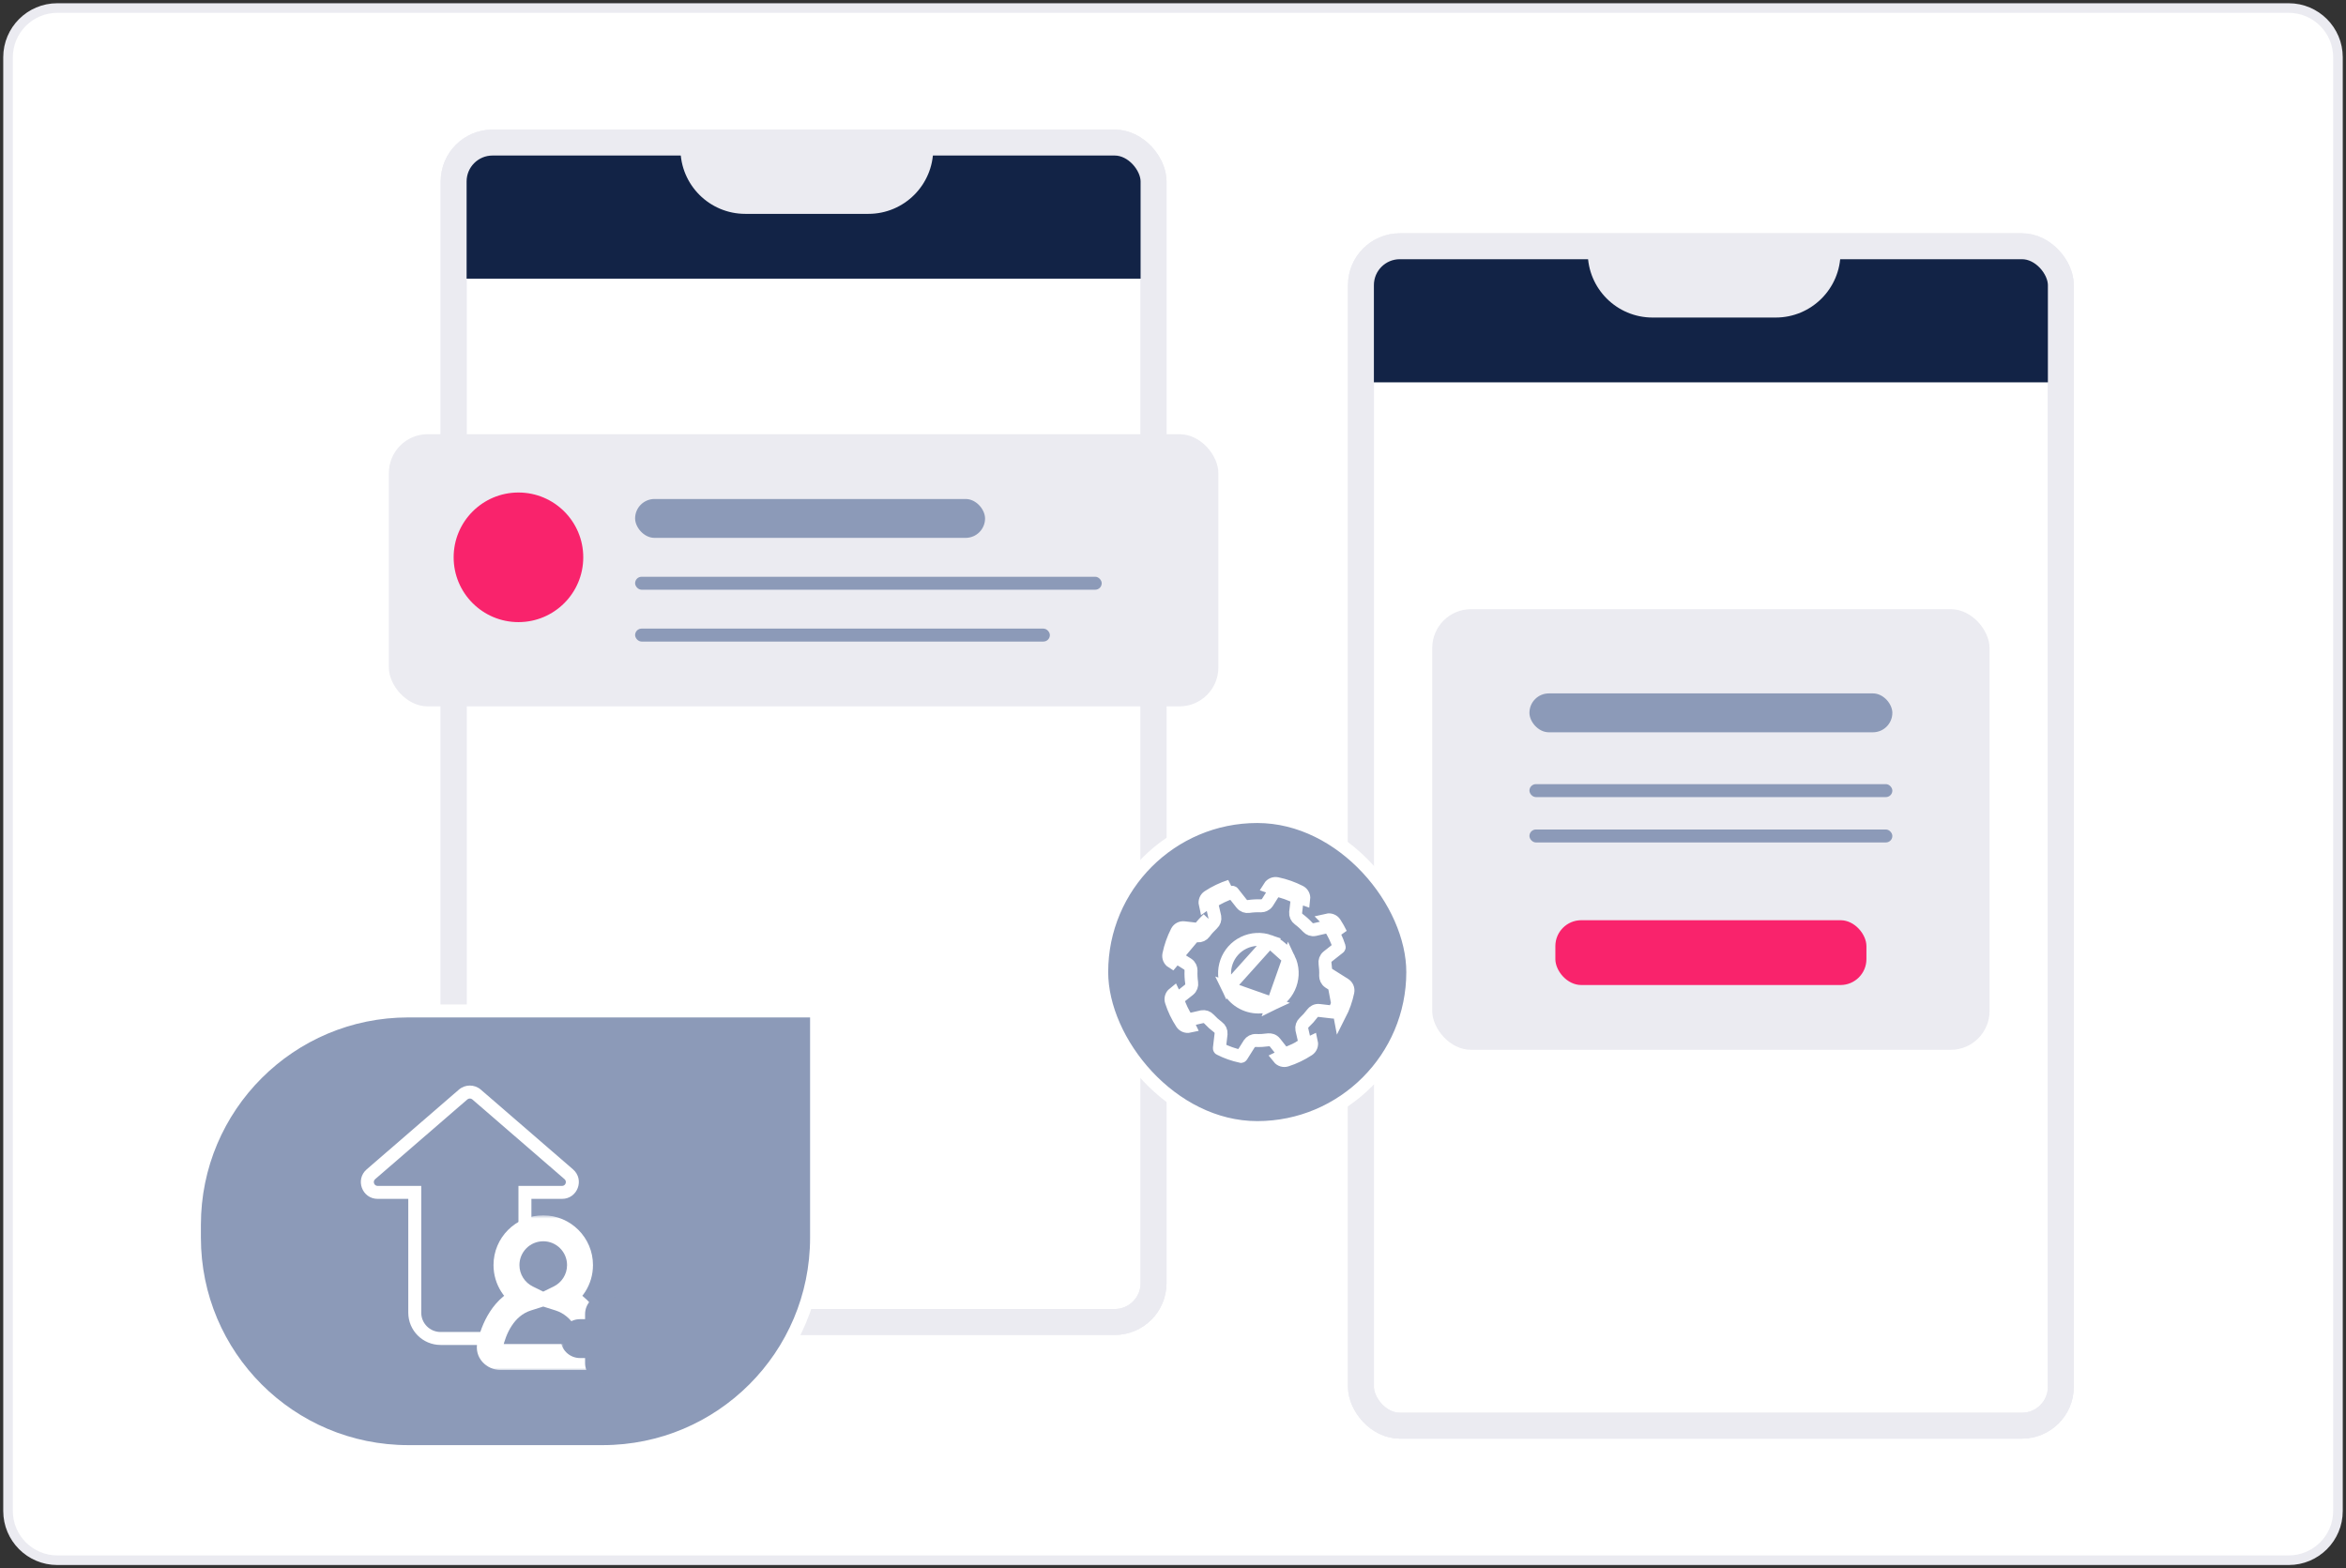 <svg width="362" height="242" viewBox="0 0 362 242" fill="none" xmlns="http://www.w3.org/2000/svg">
	<rect x="0" y="0" width="362" height="242" fill="#333333" stroke="none"/>
	<path fill-rule="evenodd" clip-rule="evenodd" d="M353.16 1C357.49 1 361 4.51 361 8.84V233.16C361 237.49 357.49 241 353.16 241H8.84C4.51 241 1 237.49 1 233.16V8.84C1 4.51 4.51 1 8.84 1H353.16Z" fill="white" stroke="#EBEBF1"/>
	<path fill-rule="evenodd" clip-rule="evenodd" d="M360.021 233.16C360.021 236.94 356.94 240.02 353.161 240.02H8.841C5.06 240.02 1.98 236.94 1.98 233.16V8.841C1.98 5.06 5.06 1.98 8.841 1.98H353.161C356.94 1.98 360.021 5.06 360.021 8.841V233.16ZM1 8.84V233.16C1 237.49 4.51 241 8.84 241H353.16C357.49 241 361 237.49 361 233.16V8.84C361 4.51 357.49 1 353.16 1H8.84C4.51 1 1 4.51 1 8.84Z" fill="#EBEBF1"/>
	<rect x="70" y="22" width="108" height="182" rx="6" fill="white" stroke="#EBEBF1" stroke-width="4"/>
	<rect x="71" y="23" width="106" height="20" fill="#122346"/>
	<rect x="70" y="22" width="108" height="182" rx="6" stroke="#EBEBF1" stroke-width="4"/>
	<path d="M105 21H144V23C144 28.523 139.523 33 134 33H115C109.477 33 105 28.523 105 23V21Z" fill="#EBEBF1"/>
	<rect x="210" y="38" width="108" height="182" rx="6" fill="white" stroke="#EBEBF1" stroke-width="4"/>
	<rect x="211" y="39" width="106" height="20" fill="#122346"/>
	<rect x="210" y="38" width="108" height="182" rx="6" stroke="#EBEBF1" stroke-width="4"/>
	<path d="M245 37H284V39C284 44.523 279.523 49 274 49H255C249.477 49 245 44.523 245 39V37Z" fill="#EBEBF1"/>
	<rect x="60" y="67" width="128" height="42" rx="6" fill="#EBEBF1"/>
	<rect x="98" y="77" width="54" height="6" rx="3" fill="#8C9AB8"/>
	<rect x="98" y="89" width="72" height="2" rx="1" fill="#8C9AB8"/>
	<rect x="98" y="97" width="64" height="2" rx="1" fill="#8C9AB8"/>
	<circle cx="80" cy="86" r="10" fill="#F9236C"/>
	<rect x="221" y="94" width="86" height="68" rx="6" fill="#EBEBF1"/>
	<rect x="236" y="107" width="56" height="6" rx="3" fill="#8C9AB8"/>
	<rect x="240" y="142" width="48" height="10" rx="4" fill="#F9236C"/>
	<rect x="236" y="121" width="56" height="2" rx="1" fill="#8C9AB8"/>
	<rect x="236" y="128" width="56" height="2" rx="1" fill="#8C9AB8"/>
	<path d="M126 157V156H125H63C44.775 156 30 170.775 30 189V191C30 209.225 44.775 224 63 224H93C111.225 224 126 209.225 126 191V157Z" fill="#8C9AB8" stroke="white" stroke-width="2"/>
	<rect x="170" y="126" width="48" height="48" rx="24" fill="#8C9AB8" stroke="white" stroke-width="2"/>
	<path d="M201.901 161.976L201.355 161.138C200.858 161.462 200.347 161.752 199.826 162.002L199.823 162.003C199.312 162.25 198.764 162.465 198.202 162.647C198.174 162.655 198.13 162.648 198.1 162.611C198.1 162.611 198.1 162.611 198.099 162.61L196.74 160.888C196.739 160.887 196.738 160.886 196.737 160.884C196.424 160.486 195.981 160.432 195.726 160.454L195.695 160.456L195.664 160.461C195.046 160.551 194.416 160.585 193.792 160.56C193.364 160.536 192.984 160.751 192.771 161.07L192.763 161.081L192.756 161.093L191.583 162.956C191.583 162.956 191.583 162.956 191.583 162.956C191.555 163.001 191.524 163.009 191.513 163.011C191.508 163.01 191.501 163.009 191.491 163.007C190.35 162.77 189.243 162.379 188.202 161.847L188.198 161.845C188.192 161.842 188.18 161.833 188.17 161.814C188.16 161.795 188.156 161.773 188.158 161.755L188.414 159.564L188.415 159.551L188.416 159.538C188.454 159.123 188.264 158.735 187.944 158.503C187.444 158.13 186.977 157.711 186.553 157.253C186.287 156.961 185.886 156.82 185.49 156.892L185.468 156.896L185.446 156.901L183.302 157.393C183.301 157.393 183.301 157.393 183.301 157.393C183.28 157.397 183.258 157.395 183.237 157.387C183.217 157.379 183.205 157.368 183.2 157.36L182.365 157.909M201.901 161.976L201.351 161.14C201.359 161.135 201.37 161.124 201.379 161.103C201.387 161.083 201.389 161.061 201.384 161.04C201.384 161.039 201.384 161.039 201.384 161.039L200.893 158.895L200.888 158.873L200.884 158.85C200.812 158.455 200.952 158.054 201.245 157.787C201.703 157.362 202.123 156.895 202.496 156.394C202.679 156.145 203.053 155.857 203.57 155.928L205.747 156.182L205.755 156.183L205.755 156.183C205.772 156.185 205.788 156.182 205.804 156.174C205.821 156.165 205.831 156.153 205.837 156.142L205.839 156.139C206.371 155.095 206.763 153.987 207 152.844L207.979 153.048M201.901 161.976C202.275 161.729 202.459 161.266 202.36 160.821L197.319 163.235C197.603 163.59 198.076 163.737 198.507 163.599C199.108 163.405 199.7 163.173 200.258 162.903C200.822 162.634 201.371 162.321 201.901 161.976ZM207.979 153.048L206.999 152.85C207.007 152.809 206.988 152.77 206.959 152.751L206.954 152.749L205.089 151.575L205.078 151.568L205.067 151.56C204.689 151.308 204.555 150.907 204.555 150.591V150.57L204.556 150.55C204.582 149.924 204.548 149.292 204.458 148.672C204.399 148.291 204.53 147.869 204.88 147.594C204.882 147.593 204.883 147.592 204.885 147.591L206.606 146.231C206.607 146.231 206.607 146.231 206.608 146.23C206.644 146.201 206.652 146.157 206.643 146.129C206.461 145.567 206.246 145.019 205.999 144.508L205.998 144.505C205.748 143.984 205.458 143.473 205.134 142.976L205.972 142.43M207.979 153.048C207.723 154.279 207.302 155.471 206.729 156.593L205.622 150.728L207.487 151.902C207.875 152.144 208.069 152.603 207.979 153.048ZM205.972 142.43L205.137 142.98C205.13 142.97 205.117 142.957 205.097 142.949C205.078 142.942 205.06 142.941 205.045 142.945L205.04 142.946L202.891 143.438L202.877 143.441L202.864 143.444C202.445 143.528 202.042 143.365 201.788 143.087C201.364 142.628 200.897 142.209 200.397 141.836C200.077 141.603 199.887 141.216 199.925 140.801L199.926 140.788L199.928 140.776L200.183 138.59C200.183 138.589 200.183 138.589 200.183 138.589C200.185 138.571 200.182 138.549 200.171 138.53C200.161 138.511 200.15 138.502 200.143 138.499L200.14 138.497C199.096 137.964 197.988 137.573 196.845 137.336L197.049 136.357M205.972 142.43C206.317 142.96 206.63 143.509 206.9 144.073L204.817 141.971C205.262 141.867 205.726 142.056 205.972 142.43ZM197.049 136.357L196.851 137.337C196.81 137.329 196.77 137.348 196.752 137.377L196.75 137.382L196.75 137.382L195.576 139.247L195.569 139.258L195.561 139.269C195.414 139.489 195.221 139.611 195.08 139.674C194.936 139.74 194.769 139.78 194.592 139.78H194.571L194.551 139.78C193.926 139.754 193.295 139.788 192.676 139.878C192.299 139.937 191.871 139.807 191.595 139.455L190.232 137.728C190.219 137.713 190.201 137.7 190.179 137.694C190.157 137.687 190.141 137.689 190.132 137.692C189.569 137.874 189.021 138.089 188.509 138.336L188.506 138.338C187.985 138.587 187.474 138.878 186.977 139.202L186.431 138.364M197.049 136.357C196.604 136.267 196.145 136.461 195.903 136.849L201.177 138.705C201.229 138.255 200.997 137.81 200.594 137.606C199.472 137.034 198.28 136.612 197.049 136.357ZM186.431 138.364L186.981 139.199C186.973 139.204 186.961 139.216 186.953 139.236C186.945 139.257 186.943 139.279 186.948 139.3L187.439 141.445L187.444 141.467L187.448 141.489C187.52 141.885 187.379 142.286 187.087 142.552C186.629 142.977 186.21 143.443 185.837 143.944C185.604 144.263 185.217 144.453 184.802 144.415L184.789 144.414L184.776 144.413L182.59 144.157L182.58 144.156L182.58 144.156C182.568 144.154 182.551 144.156 182.533 144.166C182.514 144.176 182.504 144.188 182.5 144.197L182.498 144.201L182.498 144.201C181.965 145.244 181.574 146.352 181.337 147.495L180.358 147.292M186.431 138.364C186.057 138.61 185.872 139.074 185.972 139.519L189.825 136.74C189.224 136.934 188.632 137.166 188.074 137.436C187.51 137.706 186.961 138.018 186.431 138.364ZM180.358 147.292L181.338 147.49C181.33 147.531 181.349 147.57 181.378 147.588L181.383 147.591L181.383 147.591L183.248 148.765L183.259 148.772L183.27 148.779C183.648 149.031 183.781 149.433 183.781 149.748V149.769L183.781 149.789C183.755 150.415 183.789 151.047 183.879 151.668C183.937 152.047 183.807 152.47 183.456 152.745C183.455 152.746 183.453 152.747 183.452 152.748L181.73 154.108C181.73 154.108 181.73 154.109 181.729 154.109C181.714 154.122 181.701 154.14 181.695 154.161C181.688 154.183 181.69 154.2 181.693 154.209L180.741 154.515M180.358 147.292C180.268 147.737 180.462 148.196 180.85 148.437L186.412 141.815C185.906 142.283 185.442 142.799 185.03 143.353C184.997 143.4 184.945 143.424 184.893 143.419L182.706 143.164C182.256 143.107 181.811 143.344 181.607 143.746C181.035 144.868 180.613 146.061 180.358 147.292ZM180.741 154.515L181.693 154.208C181.874 154.771 182.09 155.319 182.337 155.832L182.339 155.835C182.588 156.355 182.879 156.867 183.203 157.363L182.365 157.909M180.741 154.515C180.935 155.116 181.167 155.708 181.437 156.267C181.707 156.83 182.019 157.379 182.365 157.909M180.741 154.515C180.604 154.089 180.751 153.611 181.106 153.327L183.52 158.369C183.075 158.468 182.611 158.283 182.365 157.909" stroke="white" stroke-width="2"/>
	<path d="M195.911 145.258C194.597 144.793 193.186 144.871 191.923 145.473C189.329 146.717 188.226 149.84 189.468 152.431L195.911 145.258ZM195.911 145.258C197.228 145.723 198.278 146.666 198.883 147.928M195.911 145.258L198.883 147.928M198.883 147.928C200.125 150.52 199.022 153.644 196.427 154.888L198.883 147.928ZM196.427 154.888C195.705 155.233 194.94 155.395 194.185 155.395C192.235 155.395 190.365 154.301 189.468 152.432L196.427 154.888Z" stroke="white" stroke-width="2"/>
	<path d="M81 184H80V183H81V184ZM87.764 181.202L87.11 181.958H87.11L87.764 181.202ZM73.543 168.902L74.197 168.146L74.197 168.146L73.543 168.902ZM71.458 168.902L70.804 168.146L70.804 168.146L71.458 168.902ZM57.236 181.202L57.89 181.958L57.236 181.202ZM64 184V183H65V184H64ZM86.722 185H81V183H86.722V185ZM88.418 180.445C90.235 182.017 89.124 185 86.722 185V183C87.271 183 87.526 182.318 87.11 181.958L88.418 180.445ZM74.197 168.146L88.418 180.445L87.11 181.958L72.888 169.658L74.197 168.146ZM70.804 168.146C71.778 167.303 73.222 167.303 74.197 168.146L72.888 169.658C72.665 169.465 72.335 169.465 72.112 169.658L70.804 168.146ZM56.582 180.445L70.804 168.146L72.112 169.658L57.89 181.958L56.582 180.445ZM58.279 185C55.876 185 54.765 182.017 56.582 180.445L57.89 181.958C57.474 182.318 57.729 183 58.279 183V185ZM64 185H58.279V183H64V185ZM63 202.559V184H65V202.559H63ZM67.984 207.542C65.231 207.542 63 205.311 63 202.559H65C65 204.207 66.336 205.542 67.984 205.542V207.542ZM77.016 207.542H67.984V205.542H77.016V207.542ZM82 202.559C82 205.311 79.769 207.542 77.016 207.542V205.542C78.664 205.542 80 204.207 80 202.559H82ZM82 184V202.559H80V184H82Z" fill="white"/>
	<mask id="path-26-outside-1_1579_8999" maskUnits="userSpaceOnUse" x="72.583" y="187.542" width="22" height="24" fill="black">
		<rect fill="white" x="72.583" y="187.542" width="22" height="24"/>
		<path fill-rule="evenodd" clip-rule="evenodd" d="M86.327 200.31C88.207 199.386 89.5 197.452 89.5 195.216C89.5 192.082 86.96 189.542 83.826 189.542C80.693 189.542 78.152 192.082 78.152 195.216C78.152 197.452 79.446 199.386 81.325 200.31C77.595 201.488 76.161 205.237 75.624 207.536C75.391 208.533 76.183 209.401 77.207 209.401H83.826H90.445C91.469 209.401 92.261 208.533 92.028 207.536C91.491 205.237 90.057 201.488 86.327 200.31Z"/>
	</mask>
	<path fill-rule="evenodd" clip-rule="evenodd" d="M86.327 200.31C88.207 199.386 89.5 197.452 89.5 195.216C89.5 192.082 86.96 189.542 83.826 189.542C80.693 189.542 78.152 192.082 78.152 195.216C78.152 197.452 79.446 199.386 81.325 200.31C77.595 201.488 76.161 205.237 75.624 207.536C75.391 208.533 76.183 209.401 77.207 209.401H83.826H90.445C91.469 209.401 92.261 208.533 92.028 207.536C91.491 205.237 90.057 201.488 86.327 200.31Z" fill="#8C9AB8"/>
	<path d="M86.327 200.31L85.445 198.516L80.97 200.716L85.725 202.218L86.327 200.31ZM81.325 200.31L81.928 202.218L86.682 200.716L82.208 198.516L81.325 200.31ZM75.624 207.536L77.572 207.991L75.624 207.536ZM92.028 207.536L93.976 207.081V207.081L92.028 207.536ZM87.5 195.216C87.5 196.661 86.666 197.915 85.445 198.516L87.21 202.105C89.747 200.857 91.5 198.243 91.5 195.216H87.5ZM83.826 191.542C85.855 191.542 87.5 193.187 87.5 195.216H91.5C91.5 190.978 88.064 187.542 83.826 187.542V191.542ZM80.152 195.216C80.152 193.187 81.797 191.542 83.826 191.542V187.542C79.588 187.542 76.152 190.978 76.152 195.216H80.152ZM82.208 198.516C80.986 197.915 80.152 196.661 80.152 195.216H76.152C76.152 198.243 77.906 200.857 80.443 202.105L82.208 198.516ZM77.572 207.991C78.085 205.795 79.293 203.049 81.928 202.218L80.723 198.403C75.897 199.927 74.238 204.678 73.676 207.081L77.572 207.991ZM77.207 207.401C77.264 207.401 77.364 207.427 77.454 207.53C77.499 207.583 77.541 207.655 77.565 207.746C77.589 207.84 77.587 207.927 77.572 207.991L73.676 207.081C73.107 209.517 75.091 211.401 77.207 211.401V207.401ZM83.826 207.401H77.207V211.401H83.826V207.401ZM90.445 207.401H83.826V211.401H90.445V207.401ZM90.081 207.991C90.066 207.927 90.063 207.84 90.088 207.746C90.111 207.655 90.153 207.583 90.199 207.53C90.288 207.427 90.389 207.401 90.445 207.401V211.401C92.561 211.401 94.545 209.517 93.976 207.081L90.081 207.991ZM85.725 202.218C88.359 203.049 89.568 205.795 90.081 207.991L93.976 207.081C93.415 204.678 91.755 199.927 86.929 198.403L85.725 202.218Z" fill="white" mask="url(#path-26-outside-1_1579_8999)"/>
	<mask id="path-28-outside-2_1579_8999" maskUnits="userSpaceOnUse" x="86.499" y="199.78" width="14" height="14" fill="black">
		<rect fill="white" x="86.499" y="199.78" width="14" height="14"/>
		<path fill-rule="evenodd" clip-rule="evenodd" d="M94.281 202.78C94.281 202.228 93.834 201.78 93.281 201.78C92.729 201.78 92.281 202.228 92.281 202.78L92.281 205.563H89.499C88.947 205.563 88.499 206.011 88.499 206.563C88.499 207.116 88.947 207.563 89.499 207.563H92.281L92.281 210.345C92.281 210.898 92.729 211.345 93.281 211.345C93.834 211.345 94.281 210.898 94.281 210.345V207.563H97.064C97.617 207.563 98.064 207.116 98.064 206.563C98.064 206.011 97.617 205.563 97.064 205.563H94.281V202.78Z"/>
	</mask>
	<path fill-rule="evenodd" clip-rule="evenodd" d="M94.281 202.78C94.281 202.228 93.834 201.78 93.281 201.78C92.729 201.78 92.281 202.228 92.281 202.78L92.281 205.563H89.499C88.947 205.563 88.499 206.011 88.499 206.563C88.499 207.116 88.947 207.563 89.499 207.563H92.281L92.281 210.345C92.281 210.898 92.729 211.345 93.281 211.345C93.834 211.345 94.281 210.898 94.281 210.345V207.563H97.064C97.617 207.563 98.064 207.116 98.064 206.563C98.064 206.011 97.617 205.563 97.064 205.563H94.281V202.78Z" fill="white"/>
	<path d="M92.281 202.78L94.281 202.78V202.78H92.281ZM92.281 205.563V207.563H94.281V205.563L92.281 205.563ZM92.281 207.563H94.281L94.281 205.563H92.281V207.563ZM92.281 210.345H90.281H92.281ZM94.281 207.563V205.563H92.281V207.563H94.281ZM94.281 205.563H92.281V207.563H94.281V205.563ZM93.281 203.78C92.729 203.78 92.281 203.333 92.281 202.78H96.281C96.281 201.123 94.938 199.78 93.281 199.78V203.78ZM94.281 202.78C94.281 203.333 93.834 203.78 93.281 203.78V199.78C91.624 199.78 90.281 201.123 90.281 202.78H94.281ZM94.281 205.563L94.281 202.78L90.281 202.78L90.281 205.563L94.281 205.563ZM89.499 207.563H92.281V203.563H89.499V207.563ZM90.499 206.563C90.499 207.116 90.051 207.563 89.499 207.563V203.563C87.842 203.563 86.499 204.907 86.499 206.563H90.499ZM89.499 205.563C90.051 205.563 90.499 206.011 90.499 206.563H86.499C86.499 208.22 87.842 209.563 89.499 209.563V205.563ZM92.281 205.563H89.499V209.563H92.281V205.563ZM94.281 210.345V207.563H90.281L90.281 210.345H94.281ZM93.281 209.345C93.834 209.345 94.281 209.793 94.281 210.345H90.281C90.281 212.002 91.624 213.345 93.281 213.345V209.345ZM92.281 210.345C92.281 209.793 92.729 209.345 93.281 209.345V213.345C94.938 213.345 96.281 212.002 96.281 210.345H92.281ZM92.281 207.563V210.345H96.281V207.563H92.281ZM97.064 205.563H94.281V209.563H97.064V205.563ZM96.064 206.563C96.064 206.011 96.512 205.563 97.064 205.563V209.563C98.721 209.563 100.064 208.22 100.064 206.563H96.064ZM97.064 207.563C96.512 207.563 96.064 207.116 96.064 206.563H100.064C100.064 204.907 98.721 203.563 97.064 203.563V207.563ZM94.281 207.563H97.064V203.563H94.281V207.563ZM92.281 202.78V205.563H96.281V202.78H92.281Z" fill="#8C9AB8" mask="url(#path-28-outside-2_1579_8999)"/>
</svg>
